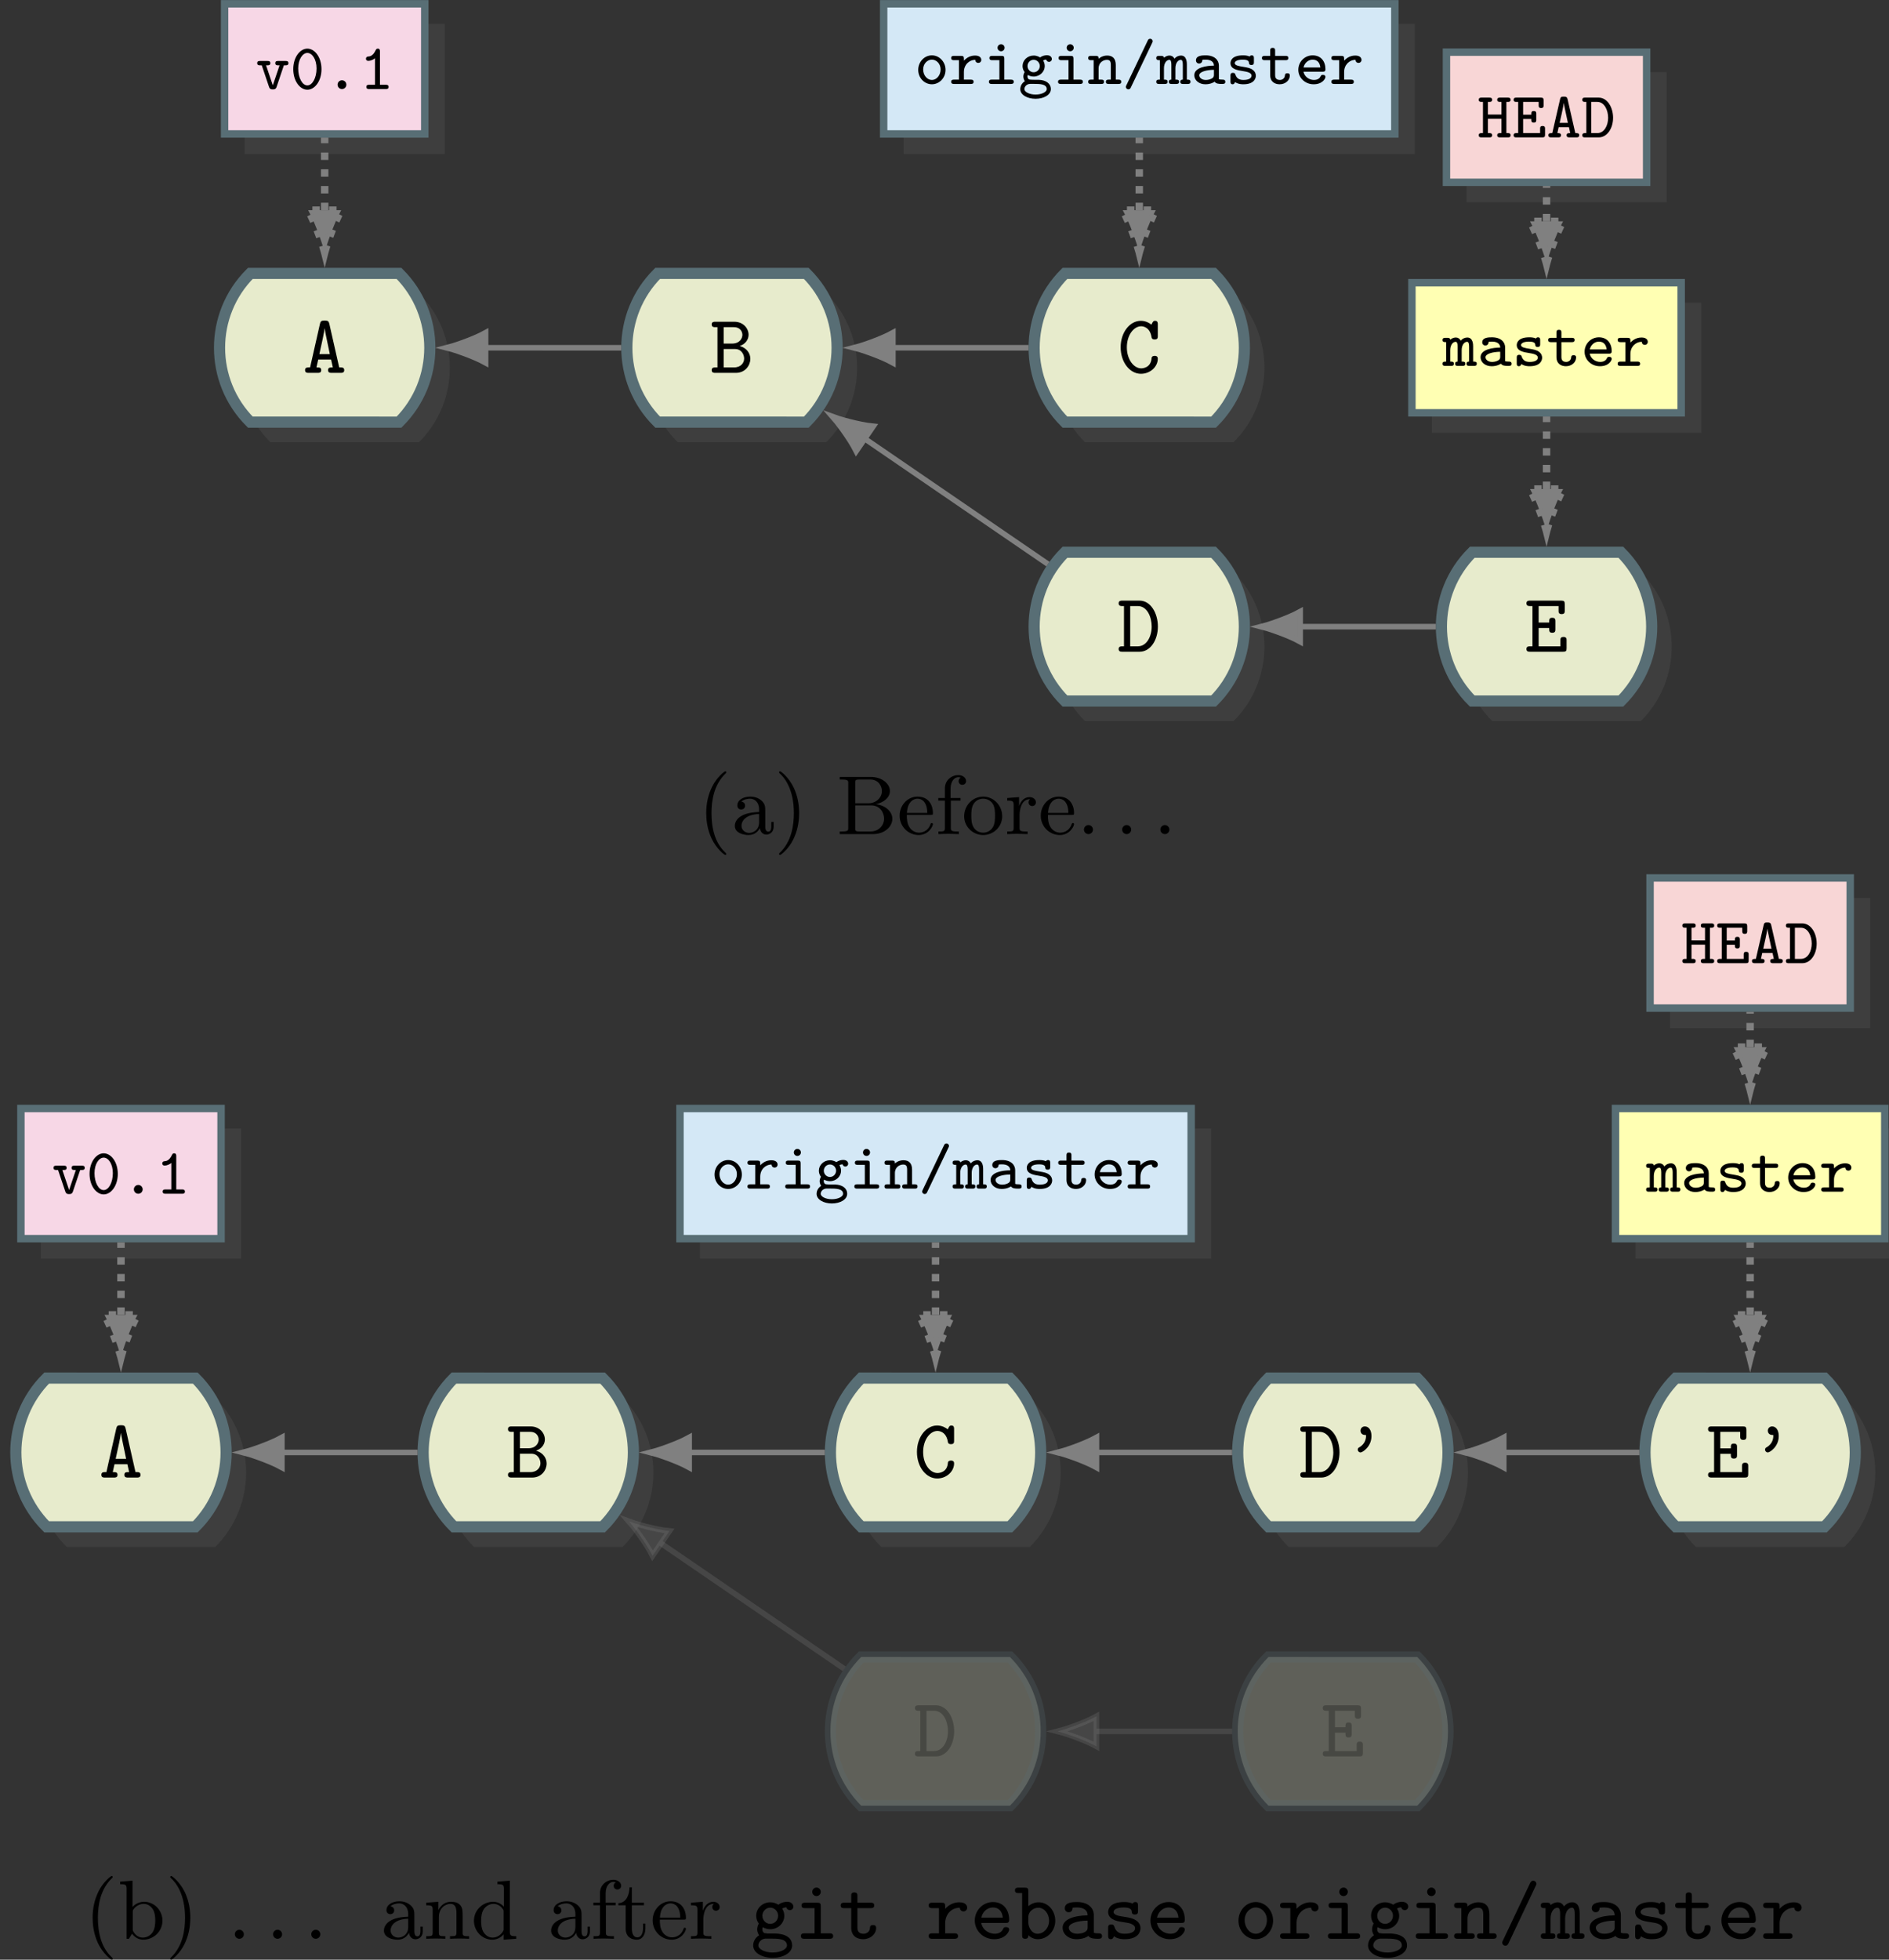 <?xml version='1.0' encoding='UTF-8'?>
<!-- This file was generated by dvisvgm 2.8.1 -->
<svg version='1.1' xmlns='http://www.w3.org/2000/svg' xmlns:xlink='http://www.w3.org/1999/xlink' width='303.696pt' height='314.946pt' viewBox='70.624 -211.01 202.464 209.964'>
<rect x="70.624" y="-211.01" width="202.464" height="209.964" fill="#333333" stroke="none"/>
<defs>
<path id='g0-47' d='M4.107-5.667C4.178-5.81 4.178-5.819 4.178-5.882C4.178-6.088 4.008-6.223 3.847-6.223C3.631-6.223 3.551-6.052 3.506-5.963L.592 .188C.52 .332 .52 .341 .52 .403C.52 .61 .69 .744 .852 .744C1.067 .744 1.148 .583 1.193 .484L4.107-5.667Z'/>
<path id='g0-97' d='M3.82-2.537C3.82-3.237 3.282-3.936 2.026-3.936C1.614-3.936 .708-3.936 .708-3.264C.708-3.004 .906-2.842 1.121-2.842C1.264-2.842 1.542-2.896 1.542-3.327C1.793-3.353 1.955-3.353 2.035-3.353C2.744-3.353 3.156-3.058 3.156-2.511C1.659-2.493 .475-2.071 .475-1.193C.475-.511 1.094 .045 1.964 .045C2.071 .045 2.753 .045 3.237-.305C3.452 0 3.936 0 4.232 0C4.483 0 4.698 0 4.698-.296C4.698-.583 4.456-.583 4.313-.583C4.178-.583 3.99-.583 3.82-.646V-2.537ZM3.156-1.264C3.156-1.058 3.156-.87 2.798-.69C2.475-.538 2.071-.538 2.035-.538C1.506-.538 1.139-.834 1.139-1.193C1.139-1.632 2.044-1.937 3.156-1.946V-1.264Z'/>
<path id='g0-98' d='M1.506-5.102C1.506-5.398 1.435-5.478 1.13-5.478H.448C.323-5.478 .072-5.478 .072-5.192C.072-4.896 .314-4.896 .448-4.896H.843V-.386C.843-.206 .843 0 1.175 0S1.506-.206 1.506-.386C1.784-.117 2.134 .045 2.529 .045C3.524 .045 4.394-.807 4.394-1.937C4.394-3.004 3.622-3.909 2.618-3.909C2.197-3.909 1.82-3.757 1.506-3.497V-5.102ZM1.506-2.358C1.506-2.887 2.035-3.327 2.582-3.327C3.201-3.327 3.73-2.717 3.73-1.937C3.73-1.139 3.147-.538 2.493-.538C1.856-.538 1.506-1.264 1.506-1.731V-2.358Z'/>
<path id='g0-101' d='M3.784-1.695C3.963-1.695 4.16-1.695 4.16-2.035C4.16-3.075 3.578-3.936 2.421-3.936C1.327-3.936 .475-3.022 .475-1.955C.475-.843 1.408 .045 2.555 .045C3.757 .045 4.16-.762 4.16-.977C4.16-1.166 4.026-1.246 3.829-1.246C3.703-1.246 3.587-1.246 3.506-1.049C3.291-.538 2.717-.538 2.618-.538C2.098-.538 1.345-.843 1.166-1.695H3.784ZM1.175-2.268C1.345-3.004 1.91-3.353 2.421-3.353C3.049-3.353 3.416-2.941 3.479-2.268H1.175Z'/>
<path id='g0-103' d='M1.892-.565C1.82-.565 1.704-.565 1.632-.592C1.488-.592 1.453-.592 1.354-.699C1.273-.78 1.246-.897 1.246-1.013C1.246-1.049 1.246-1.157 1.291-1.237C1.533-1.103 1.811-1.022 2.089-1.022C2.932-1.022 3.596-1.677 3.596-2.466C3.596-2.753 3.515-3.004 3.362-3.237C3.56-3.344 3.694-3.362 3.82-3.371C3.873-3.138 4.062-3.067 4.187-3.067C4.394-3.067 4.564-3.228 4.564-3.443C4.564-3.685 4.367-3.963 3.891-3.963C3.685-3.963 3.291-3.909 2.959-3.649C2.708-3.811 2.403-3.909 2.089-3.909C1.246-3.909 .583-3.255 .583-2.466C.583-2.134 .699-1.847 .861-1.632C.78-1.488 .69-1.255 .69-1.022C.69-.646 .879-.395 .897-.377C.287 0 .26 .583 .26 .717C.26 1.506 1.21 2.044 2.349 2.044C3.479 2.044 4.438 1.506 4.438 .717C4.438-.565 2.789-.565 2.529-.565H1.892ZM2.089-1.596C1.632-1.596 1.246-1.982 1.246-2.466S1.632-3.335 2.089-3.335S2.932-2.95 2.932-2.466S2.546-1.596 2.089-1.596ZM2.098-.018C2.905-.018 3.882-.018 3.882 .726C3.882 1.085 3.255 1.47 2.349 1.47C1.47 1.47 .816 1.103 .816 .717C.816 .386 1.103 .018 1.56-.018H2.098Z'/>
<path id='g0-105' d='M2.798-5.03C2.798-5.281 2.591-5.487 2.34-5.487S1.883-5.281 1.883-5.03S2.089-4.573 2.34-4.573S2.798-4.779 2.798-5.03ZM1.121-3.865C.986-3.865 .735-3.865 .735-3.578C.735-3.282 .977-3.282 1.121-3.282H2.134V-.583H1.04C.915-.583 .664-.583 .664-.296C.664 0 .906 0 1.04 0H3.739C3.865 0 4.125 0 4.125-.287C4.125-.583 3.873-.583 3.739-.583H2.798V-3.488C2.798-3.784 2.726-3.865 2.421-3.865H1.121Z'/>
<path id='g0-109' d='M4.116-2.708C4.116-2.905 4.116-3.909 3.318-3.909C3.228-3.909 2.798-3.909 2.43-3.461C2.412-3.497 2.242-3.909 1.757-3.909C1.551-3.909 1.255-3.838 .995-3.604C.959-3.865 .78-3.865 .619-3.865H.323C.188-3.865-.054-3.865-.054-3.578C-.054-3.282 .143-3.282 .457-3.282V-.583C.143-.583-.054-.583-.054-.287C-.054 0 .188 0 .323 0H1.13C1.264 0 1.506 0 1.506-.287C1.506-.583 1.309-.583 .995-.583V-2.161C.995-2.914 1.363-3.327 1.722-3.327C1.901-3.327 2.017-3.201 2.017-2.645V-.583C1.937-.583 1.677-.583 1.677-.296C1.677 0 1.919 0 2.053 0H2.69C2.824 0 3.067 0 3.067-.287C3.067-.583 2.869-.583 2.555-.583V-2.161C2.555-2.914 2.923-3.327 3.282-3.327C3.461-3.327 3.578-3.201 3.578-2.645V-.583C3.497-.583 3.237-.583 3.237-.296C3.237 0 3.479 0 3.613 0H4.25C4.385 0 4.627 0 4.627-.287C4.627-.583 4.429-.583 4.116-.583V-2.708Z'/>
<path id='g0-110' d='M3.856-2.618C3.856-3.506 3.416-3.909 2.681-3.909C2.26-3.909 1.847-3.757 1.506-3.461C1.506-3.712 1.497-3.865 1.13-3.865H.448C.323-3.865 .072-3.865 .072-3.578C.072-3.282 .314-3.282 .448-3.282H.843V-.583H.448C.323-.583 .072-.583 .072-.296C.072 0 .314 0 .448 0H1.901C2.026 0 2.277 0 2.277-.287C2.277-.583 2.035-.583 1.901-.583H1.506V-2.134C1.506-3.013 2.188-3.327 2.627-3.327S3.192-3.111 3.192-2.582V-.583H2.905C2.78-.583 2.52-.583 2.52-.296C2.52 0 2.771 0 2.905 0H4.25C4.376 0 4.627 0 4.627-.287C4.627-.583 4.385-.583 4.25-.583H3.856V-2.618Z'/>
<path id='g0-111' d='M4.205-1.937C4.205-3.049 3.362-3.936 2.349-3.936S.493-3.049 .493-1.937S1.345 .045 2.349 .045S4.205-.825 4.205-1.937ZM2.349-.538C1.695-.538 1.157-1.193 1.157-2C1.157-2.798 1.731-3.353 2.349-3.353C2.977-3.353 3.542-2.798 3.542-2C3.542-1.193 3.004-.538 2.349-.538Z'/>
<path id='g0-114' d='M2.008-1.65C2.008-2.555 2.609-3.327 3.578-3.327C3.604-2.995 3.856-2.932 3.972-2.932C4.178-2.932 4.367-3.084 4.367-3.335C4.367-3.506 4.259-3.909 3.515-3.909C3.004-3.909 2.439-3.694 2.008-3.21V-3.488C2.008-3.784 1.937-3.865 1.632-3.865H.628C.493-3.865 .242-3.865 .242-3.578C.242-3.282 .484-3.282 .628-3.282H1.345V-.583H.628C.493-.583 .242-.583 .242-.296C.242 0 .484 0 .628 0H3.004C3.129 0 3.389 0 3.389-.287C3.389-.583 3.138-.583 3.004-.583H2.008V-1.65Z'/>
<path id='g0-115' d='M3.847-3.56C3.847-3.694 3.847-3.936 3.56-3.936C3.353-3.936 3.309-3.829 3.282-3.766C2.941-3.936 2.502-3.936 2.349-3.936C.78-3.936 .646-3.12 .646-2.869C.646-2.394 1.004-2.179 1.112-2.107C1.417-1.919 1.668-1.874 2.591-1.731C2.824-1.695 3.533-1.578 3.533-1.13C3.533-.852 3.273-.538 2.412-.538C1.865-.538 1.506-.726 1.327-1.255C1.264-1.435 1.228-1.533 .977-1.533C.646-1.533 .646-1.327 .646-1.148V-.332C.646-.197 .646 .045 .933 .045C1.067 .045 1.193-.018 1.264-.269C1.713 .045 2.233 .045 2.412 .045C3.9 .045 4.116-.78 4.116-1.13C4.116-1.569 3.838-1.847 3.622-1.982C3.264-2.206 3.04-2.251 2.197-2.385C1.82-2.439 1.228-2.537 1.228-2.869C1.228-3.102 1.515-3.353 2.331-3.353S3.174-3.049 3.183-2.851C3.201-2.6 3.443-2.6 3.515-2.6C3.847-2.6 3.847-2.806 3.847-2.977V-3.56Z'/>
<path id='g0-116' d='M2.017-3.282H3.443C3.569-3.282 3.82-3.282 3.82-3.569C3.82-3.865 3.578-3.865 3.443-3.865H2.017V-4.591C2.017-4.761 2.017-4.967 1.686-4.967S1.354-4.761 1.354-4.582V-3.865H.61C.466-3.865 .224-3.865 .224-3.569C.224-3.282 .466-3.282 .601-3.282H1.354V-1.201C1.354-.269 2 .045 2.636 .045C3.407 .045 4.026-.493 4.026-1.157C4.026-1.47 3.793-1.47 3.694-1.47C3.551-1.47 3.371-1.453 3.362-1.166C3.344-.735 2.986-.538 2.681-.538C2.017-.538 2.017-1.022 2.017-1.237V-3.282Z'/>
<path id='g1-40' d='M3.058 2.134C3.058 2.089 3.031 2.062 2.977 2C1.82 .941 1.47-.672 1.47-2.242C1.47-3.631 1.739-5.317 3.004-6.519C3.04-6.554 3.058-6.581 3.058-6.626C3.058-6.689 3.013-6.725 2.95-6.725C2.842-6.725 2.035-6.079 1.551-5.102C1.121-4.241 .906-3.318 .906-2.251C.906-1.605 .986-.583 1.479 .475C2.008 1.578 2.842 2.233 2.95 2.233C3.013 2.233 3.058 2.197 3.058 2.134Z'/>
<path id='g1-41' d='M2.672-2.251C2.672-2.986 2.564-3.972 2.098-4.967C1.569-6.07 .735-6.725 .628-6.725C.538-6.725 .52-6.653 .52-6.626C.52-6.581 .538-6.554 .601-6.492C1.121-6.025 2.107-4.806 2.107-2.251C2.107-.968 1.874 .816 .574 2.026C.556 2.053 .52 2.089 .52 2.134C.52 2.161 .538 2.233 .628 2.233C.735 2.233 1.542 1.587 2.026 .61C2.457-.251 2.672-1.175 2.672-2.251Z'/>
<path id='g1-46' d='M1.757-.484C1.757-.744 1.542-.968 1.273-.968S.789-.744 .789-.484C.789-.215 1.004 0 1.273 0S1.757-.215 1.757-.484Z'/>
<path id='g1-66' d='M2.035-5.478C2.035-5.783 2.053-5.846 2.475-5.846H3.64C4.519-5.846 4.887-5.147 4.887-4.609C4.887-3.918 4.286-3.3 3.443-3.3H2.035V-5.478ZM4.232-3.201C5.12-3.38 5.747-3.945 5.747-4.609C5.747-5.398 4.887-6.124 3.703-6.124H.368V-5.846H.574C1.264-5.846 1.282-5.747 1.282-5.416V-.708C1.282-.377 1.264-.278 .574-.278H.368V0H3.954C5.165 0 6.007-.798 6.007-1.632C6.007-2.439 5.227-3.093 4.232-3.201ZM2.475-.278C2.053-.278 2.035-.341 2.035-.646V-3.075H3.73C4.77-3.075 5.12-2.197 5.12-1.65C5.12-.959 4.582-.278 3.658-.278H2.475Z'/>
<path id='g1-97' d='M3.067-.646C3.111-.269 3.371 .054 3.757 .054C3.981 .054 4.546-.081 4.546-.798V-1.3H4.295V-.807C4.295-.708 4.295-.26 3.972-.26S3.649-.69 3.649-.834V-2.403C3.649-2.914 3.649-3.219 3.246-3.587C2.914-3.882 2.484-4.017 2.035-4.017C1.282-4.017 .655-3.64 .655-3.067C.655-2.789 .843-2.636 1.076-2.636C1.318-2.636 1.488-2.815 1.488-3.049C1.488-3.434 1.094-3.479 1.085-3.479C1.327-3.712 1.757-3.793 2.017-3.793C2.475-3.793 2.986-3.452 2.986-2.663V-2.367C2.502-2.349 1.829-2.304 1.228-2.017C.583-1.704 .386-1.237 .386-.879C.386-.143 1.255 .099 1.856 .099C2.6 .099 2.941-.395 3.067-.646ZM2.986-1.264C2.986-.395 2.313-.126 1.919-.126C1.497-.126 1.103-.43 1.103-.879C1.103-1.47 1.614-2.098 2.986-2.152V-1.264Z'/>
<path id='g1-98' d='M1.623-2.86C1.623-3.031 1.623-3.04 1.722-3.183C2.026-3.596 2.466-3.739 2.806-3.739C3.192-3.739 3.551-3.524 3.784-3.147C4.017-2.762 4.035-2.233 4.035-1.946C4.035-1.524 3.981-1.049 3.748-.69C3.551-.403 3.183-.126 2.708-.126C2.304-.126 1.964-.341 1.748-.672C1.623-.861 1.623-.87 1.623-1.04V-2.86ZM1.542-.547C1.82-.152 2.268 .099 2.753 .099C3.82 .099 4.806-.762 4.806-1.937C4.806-3.058 3.918-3.963 2.842-3.963C2.233-3.963 1.811-3.649 1.596-3.407V-6.223L.269-6.124V-5.846C.879-5.846 .959-5.783 .959-5.344V0H1.21L1.542-.547Z'/>
<path id='g1-100' d='M3.488-1.076C3.488-.915 3.488-.888 3.353-.699C3.075-.296 2.663-.126 2.304-.126C1.919-.126 1.56-.341 1.327-.717C1.094-1.103 1.076-1.632 1.076-1.919C1.076-2.34 1.13-2.815 1.363-3.174C1.56-3.461 1.928-3.739 2.403-3.739C2.78-3.739 3.138-3.551 3.38-3.21C3.488-3.067 3.488-3.058 3.488-2.887V-1.076ZM3.515-3.434C3.47-3.488 3.067-3.963 2.367-3.963C1.264-3.963 .305-3.084 .305-1.928C.305-.807 1.201 .099 2.268 .099C2.923 .099 3.327-.287 3.488-.475V.099L4.842 0V-.278C4.232-.278 4.151-.341 4.151-.78V-6.223L2.824-6.124V-5.846C3.434-5.846 3.515-5.783 3.515-5.344V-3.434Z'/>
<path id='g1-101' d='M3.587-2.053C3.784-2.053 3.829-2.053 3.829-2.242C3.829-3.165 3.327-4.017 2.179-4.017C1.103-4.017 .26-3.084 .26-1.973C.26-.798 1.201 .099 2.295 .099S3.829-.861 3.829-1.067C3.829-1.13 3.784-1.184 3.703-1.184C3.613-1.184 3.587-1.121 3.578-1.085C3.273-.17 2.475-.152 2.34-.152C1.91-.152 1.542-.395 1.336-.699C1.04-1.139 1.031-1.677 1.031-2.053H3.587ZM1.04-2.268C1.121-3.649 1.928-3.793 2.179-3.793C2.672-3.793 3.21-3.416 3.219-2.268H1.04Z'/>
<path id='g1-102' d='M2.69-3.587V-3.865H1.623V-4.878C1.623-5.694 2.062-6.097 2.448-6.097C2.537-6.097 2.627-6.079 2.717-6.043C2.627-6.007 2.484-5.9 2.484-5.676C2.484-5.443 2.654-5.281 2.878-5.281C3.12-5.281 3.282-5.452 3.282-5.685C3.282-6.025 2.941-6.321 2.448-6.321C1.748-6.321 1.013-5.792 1.013-4.896V-3.865H.305V-3.587H1.013V-.69C1.013-.278 .915-.278 .323-.278V0C.798-.018 .915-.027 1.372-.027C1.731-.027 1.946-.018 2.511 0V-.278H2.331C1.677-.278 1.65-.377 1.65-.708V-3.587H2.69Z'/>
<path id='g1-110' d='M1.668-2.322C1.668-3.273 2.34-3.739 2.905-3.739C3.434-3.739 3.551-3.3 3.551-2.762V-.69C3.551-.278 3.452-.278 2.86-.278V0C3.282-.018 3.452-.027 3.882-.027S4.429-.018 4.905 0V-.278C4.447-.278 4.223-.278 4.214-.556V-2.277C4.214-3.022 4.214-3.282 3.963-3.596C3.757-3.847 3.416-3.963 2.968-3.963C2.134-3.963 1.748-3.344 1.623-3.093H1.614V-3.963L.314-3.865V-3.587C.924-3.587 1.004-3.524 1.004-3.084V-.69C1.004-.278 .906-.278 .314-.278V0C.735-.018 .906-.027 1.336-.027S1.883-.018 2.358 0V-.278C1.766-.278 1.668-.278 1.668-.69V-2.322Z'/>
<path id='g1-111' d='M4.34-1.91C4.34-3.084 3.407-4.017 2.304-4.017C1.166-4.017 .26-3.058 .26-1.91C.26-.789 1.193 .099 2.295 .099C3.434 .099 4.34-.807 4.34-1.91ZM2.304-.152C1.856-.152 1.479-.377 1.273-.726C1.04-1.103 1.031-1.578 1.031-1.991C1.031-2.322 1.031-2.833 1.255-3.201C1.524-3.658 1.973-3.793 2.295-3.793C2.806-3.793 3.174-3.506 3.353-3.201C3.56-2.824 3.569-2.367 3.569-1.991C3.569-1.659 3.569-1.139 3.344-.744C3.093-.332 2.681-.152 2.304-.152Z'/>
<path id='g1-114' d='M1.596-2.053C1.596-2.421 1.695-3.739 2.717-3.739V-3.73C2.699-3.721 2.555-3.613 2.555-3.398C2.555-3.156 2.744-3.004 2.95-3.004C3.138-3.004 3.344-3.138 3.344-3.407C3.344-3.694 3.075-3.963 2.672-3.963C2.134-3.963 1.757-3.587 1.551-3.031H1.542V-3.963L.269-3.865V-3.587C.879-3.587 .959-3.524 .959-3.084V-.69C.959-.278 .861-.278 .269-.278V0C.744-.018 .861-.027 1.318-.027C1.677-.027 1.892-.018 2.457 0V-.278H2.277C1.623-.278 1.596-.377 1.596-.708V-2.053Z'/>
<path id='g1-116' d='M2.914-3.587V-3.865H1.614V-5.514H1.363C1.354-4.761 1.04-3.838 .17-3.811V-3.587H.95V-1.112C.95-.108 1.677 .099 2.152 .099C2.753 .099 3.067-.475 3.067-1.112V-1.623H2.815V-1.139C2.815-.475 2.537-.152 2.215-.152C1.614-.152 1.614-.941 1.614-1.103V-3.587H2.914Z'/>
<path id='g2-46' d='M2.322-.467C2.322-.746 2.099-.941 1.855-.941C1.576-.941 1.381-.718 1.381-.474C1.381-.195 1.604 0 1.848 0C2.127 0 2.322-.223 2.322-.467Z'/>
<path id='g2-47' d='M3.285-4.568C3.285-4.735 3.145-4.84 3.02-4.84C2.845-4.84 2.79-4.721 2.755-4.645L.467 .139C.418 .251 .411 .251 .411 .307C.411 .474 .551 .579 .676 .579C.851 .579 .907 .46 .941 .384L3.229-4.4C3.278-4.512 3.285-4.512 3.285-4.568Z'/>
<path id='g2-48' d='M3.361-2.127C3.361-3.417 2.636-4.331 1.848-4.331C1.053-4.331 .335-3.403 .335-2.134C.335-.844 1.06 .07 1.848 .07C2.643 .07 3.361-.858 3.361-2.127ZM2.831-2.204C2.831-1.2 2.385-.391 1.848-.391C1.304-.391 .865-1.2 .865-2.204C.865-3.194 1.339-3.87 1.848-3.87S2.831-3.201 2.831-2.204Z'/>
<path id='g2-49' d='M3.145-.23C3.145-.46 2.936-.46 2.838-.46H2.218V-4.031C2.218-4.135 2.218-4.331 1.988-4.331C1.841-4.331 1.799-4.24 1.764-4.17C1.458-3.522 1.137-3.494 .921-3.48C.823-3.473 .718-3.389 .718-3.25C.718-3.166 .76-3.02 .969-3.02C1.304-3.02 1.597-3.222 1.688-3.299V-.46H1.067C.962-.46 .76-.46 .76-.23S.969 0 1.067 0H2.838C2.943 0 3.145 0 3.145-.23Z'/>
<path id='g2-65' d='M3.501-.23C3.501-.46 3.32-.46 3.082-.46L2.253-4.094C2.19-4.366 2.036-4.366 1.848-4.366C1.632-4.366 1.513-4.366 1.451-4.094L.614-.46C.377-.46 .195-.46 .195-.23S.404 0 .502 0H1.241C1.339 0 1.548 0 1.548-.23S1.36-.46 1.158-.46L1.297-1.095H2.399L2.538-.46C2.336-.46 2.148-.46 2.148-.23S2.357 0 2.455 0H3.194C3.292 0 3.501 0 3.501-.23ZM2.287-1.555H1.402C1.465-1.82 1.82-3.375 1.841-3.682H1.848C1.862-3.536 1.904-3.354 1.946-3.159L2.287-1.555Z'/>
<path id='g2-68' d='M3.424-2.099C3.424-3.208 2.824-4.261 1.876-4.261H.425C.307-4.261 .126-4.261 .126-4.031S.314-3.801 .425-3.801H.558V-.46H.425C.314-.46 .126-.46 .126-.23S.307 0 .425 0H1.876C2.803 0 3.424-.983 3.424-2.099ZM2.894-2.099C2.894-1.297 2.497-.46 1.73-.46H1.088V-3.801H1.73C2.511-3.801 2.894-2.894 2.894-2.099Z'/>
<path id='g2-69' d='M3.543-.3V-.921C3.543-1.053 3.543-1.22 3.278-1.22S3.013-1.053 3.013-.921V-.46H1.193V-1.974H2.071C2.071-1.723 2.071-1.583 2.336-1.583S2.601-1.75 2.601-1.883V-2.525C2.601-2.657 2.601-2.824 2.336-2.824S2.071-2.685 2.071-2.434H1.193V-3.801H2.859V-3.445C2.859-3.313 2.859-3.145 3.124-3.145S3.389-3.313 3.389-3.445V-3.961C3.389-4.198 3.32-4.261 3.089-4.261H.474C.363-4.261 .174-4.261 .174-4.031S.363-3.801 .474-3.801H.663V-.46H.474C.363-.46 .174-.46 .174-.23S.363 0 .474 0H3.243C3.473 0 3.543-.056 3.543-.3Z'/>
<path id='g2-72' d='M3.557-.23C3.557-.46 3.354-.46 3.25-.46H3.103V-3.801H3.25C3.354-3.801 3.557-3.801 3.557-4.031S3.354-4.261 3.25-4.261H2.427C2.322-4.261 2.12-4.261 2.12-4.031S2.322-3.801 2.427-3.801H2.573V-2.448H1.123V-3.801H1.269C1.374-3.801 1.576-3.801 1.576-4.031S1.374-4.261 1.269-4.261H.446C.342-4.261 .139-4.261 .139-4.031S.342-3.801 .446-3.801H.593V-.46H.446C.342-.46 .139-.46 .139-.23S.342 0 .446 0H1.269C1.374 0 1.576 0 1.576-.23S1.374-.46 1.269-.46H1.123V-1.988H2.573V-.46H2.427C2.322-.46 2.12-.46 2.12-.23S2.322 0 2.427 0H3.25C3.354 0 3.557 0 3.557-.23Z'/>
<path id='g2-97' d='M3.661-.23C3.661-.46 3.466-.46 3.368-.46C3.103-.46 3.041-.481 2.971-.509V-1.967C2.971-2.545 2.518-3.062 1.562-3.062C1.234-3.062 .516-3.062 .516-2.525C.516-2.336 .649-2.183 .858-2.183C.99-2.183 1.179-2.267 1.193-2.518C1.193-2.573 1.2-2.58 1.29-2.594C1.367-2.601 1.485-2.601 1.569-2.601C2.141-2.601 2.441-2.343 2.441-1.96C1.695-1.96 .335-1.785 .335-.928C.335-.411 .816 .035 1.52 .035C2.078 .035 2.427-.174 2.518-.237C2.664-.021 2.957 0 3.292 0C3.48 0 3.661 0 3.661-.23ZM2.441-.997C2.441-.851 2.441-.69 2.169-.558C1.925-.432 1.653-.425 1.562-.425C1.151-.425 .865-.669 .865-.928C.865-1.297 1.632-1.506 2.441-1.513V-.997Z'/>
<path id='g2-101' d='M3.278-.753C3.278-.907 3.159-.969 3.013-.969C2.894-.969 2.824-.962 2.755-.809C2.615-.495 2.273-.425 2.05-.425C1.541-.425 1.032-.76 .921-1.311H2.978C3.11-1.311 3.278-1.311 3.278-1.576C3.278-2.413 2.803-3.062 1.904-3.062C1.046-3.062 .37-2.364 .37-1.513C.37-.683 1.067 .035 2.015 .035C2.971 .035 3.278-.579 3.278-.753ZM2.734-1.764H.928C1.032-2.253 1.444-2.601 1.904-2.601C2.532-2.601 2.692-2.113 2.734-1.764Z'/>
<path id='g2-103' d='M3.592-2.664C3.592-2.88 3.417-3.075 3.062-3.075C2.873-3.075 2.573-3.02 2.329-2.838C2.267-2.88 2.001-3.041 1.646-3.041C.969-3.041 .453-2.525 .453-1.918C.453-1.695 .53-1.451 .676-1.269C.621-1.179 .537-.99 .537-.795C.537-.593 .621-.398 .704-.293C.411-.126 .209 .216 .209 .558C.209 1.172 .962 1.59 1.848 1.59S3.487 1.172 3.487 .558C3.487-.049 2.957-.411 2.211-.439C2.001-.446 1.485-.432 1.283-.46C.976-.46 .976-.795 .976-.795C.976-.879 .997-.928 1.011-.962C1.13-.893 1.36-.795 1.639-.795C2.315-.795 2.831-1.311 2.831-1.918C2.831-2.162 2.741-2.378 2.657-2.511C2.797-2.587 2.873-2.594 2.992-2.608C3.034-2.441 3.159-2.364 3.292-2.364C3.459-2.364 3.592-2.497 3.592-2.664ZM2.301-1.918C2.301-1.555 2.008-1.248 1.639-1.248C1.29-1.248 .983-1.541 .983-1.918S1.29-2.587 1.639-2.587C2.001-2.587 2.301-2.287 2.301-1.918ZM3.048 .558C3.048 .844 2.545 1.137 1.848 1.137C1.144 1.137 .649 .837 .649 .558C.649 .286 .9 0 1.269-.007H1.653C2.267-.007 3.048-.007 3.048 .558Z'/>
<path id='g2-105' d='M3.215-.23C3.215-.46 3.006-.46 2.908-.46H2.204V-2.706C2.204-2.943 2.134-3.006 1.904-3.006H.914C.809-3.006 .607-3.006 .607-2.776S.816-2.545 .914-2.545H1.674V-.46H.858C.753-.46 .551-.46 .551-.23S.76 0 .858 0H2.908C3.006 0 3.215 0 3.215-.23ZM2.232-3.877C2.232-4.087 2.064-4.254 1.855-4.254S1.478-4.087 1.478-3.877S1.646-3.501 1.855-3.501S2.232-3.668 2.232-3.877Z'/>
<path id='g2-109' d='M3.633-.23C3.633-.46 3.466-.46 3.243-.46V-2.099C3.243-2.26 3.243-3.041 2.615-3.041C2.385-3.041 2.099-2.936 1.918-2.699C1.785-2.95 1.59-3.041 1.388-3.041C1.241-3.041 1.011-2.999 .795-2.81C.753-3.006 .593-3.006 .488-3.006H.265C.16-3.006-.035-3.006-.035-2.776S.133-2.545 .356-2.545V-.46C.133-.46-.035-.46-.035-.23S.16 0 .265 0H.879C.983 0 1.179 0 1.179-.23S1.011-.46 .788-.46V-1.681C.788-2.26 1.088-2.58 1.367-2.58C1.513-2.58 1.583-2.42 1.583-2.064V-.46C1.513-.46 1.311-.46 1.311-.23S1.506 0 1.611 0H2.106C2.211 0 2.406 0 2.406-.23S2.239-.46 2.015-.46V-1.681C2.015-2.26 2.315-2.58 2.594-2.58C2.741-2.58 2.81-2.42 2.81-2.064V-.46C2.741-.46 2.538-.46 2.538-.23S2.734 0 2.838 0H3.333C3.438 0 3.633 0 3.633-.23Z'/>
<path id='g2-110' d='M3.619-.23C3.619-.46 3.431-.46 3.32-.46H3.034V-2.029C3.034-2.727 2.685-3.041 2.113-3.041C1.597-3.041 1.262-2.762 1.193-2.692C1.193-2.901 1.172-3.006 .893-3.006H.377C.265-3.006 .077-3.006 .077-2.776S.265-2.545 .377-2.545H.663V-.46H.377C.265-.46 .077-.46 .077-.23S.265 0 .377 0H1.478C1.59 0 1.778 0 1.778-.23S1.59-.46 1.478-.46H1.193V-1.66C1.193-2.329 1.73-2.58 2.078-2.58C2.399-2.58 2.504-2.427 2.504-2.015V-.46H2.273C2.169-.46 1.974-.46 1.974-.23S2.169 0 2.273 0H3.32C3.431 0 3.619 0 3.619-.23Z'/>
<path id='g2-111' d='M3.313-1.506C3.313-2.357 2.657-3.062 1.848-3.062S.384-2.357 .384-1.506C.384-.635 1.053 .035 1.848 .035S3.313-.635 3.313-1.506ZM2.783-1.555C2.783-.921 2.35-.425 1.848-.425S.914-.921 .914-1.555C.914-2.162 1.353-2.601 1.848-2.601S2.783-2.162 2.783-1.555Z'/>
<path id='g2-114' d='M3.438-2.58C3.438-2.755 3.313-3.041 2.769-3.041C2.127-3.041 1.75-2.671 1.576-2.497V-2.706C1.576-2.943 1.506-3.006 1.276-3.006H.516C.418-3.006 .209-3.006 .209-2.776S.418-2.545 .516-2.545H1.046V-.46H.516C.418-.46 .209-.46 .209-.23S.418 0 .516 0H2.315C2.427 0 2.615 0 2.615-.23S2.427-.46 2.315-.46H1.576V-1.276C1.576-2.036 2.12-2.58 2.797-2.58C2.81-2.308 3.006-2.253 3.117-2.253C3.292-2.253 3.438-2.378 3.438-2.58Z'/>
<path id='g2-115' d='M3.229-.879C3.229-1.046 3.173-1.297 2.908-1.499C2.629-1.709 2.357-1.75 1.869-1.834C1.395-1.911 .969-1.981 .969-2.232C.969-2.371 1.137-2.601 1.834-2.601C2.462-2.601 2.483-2.378 2.49-2.253C2.504-2.029 2.678-2.029 2.755-2.029C3.02-2.029 3.02-2.197 3.02-2.329V-2.762C3.02-2.866 3.02-3.062 2.79-3.062C2.629-3.062 2.594-2.978 2.573-2.936C2.287-3.062 2.008-3.062 1.848-3.062C.663-3.062 .509-2.476 .509-2.232C.509-1.583 1.241-1.471 1.855-1.374C2.232-1.311 2.769-1.227 2.769-.886C2.769-.635 2.504-.425 1.897-.425C1.465-.425 1.186-.572 1.039-.99C1.004-1.102 .976-1.186 .774-1.186C.509-1.186 .509-1.011 .509-.886V-.265C.509-.16 .509 .035 .739 .035C.809 .035 .934 .014 1.004-.195C1.36 .035 1.75 .035 1.89 .035C3.075 .035 3.229-.621 3.229-.879Z'/>
<path id='g2-116' d='M3.166-.907C3.166-1.144 2.964-1.144 2.901-1.144C2.72-1.144 2.643-1.074 2.636-.9C2.622-.614 2.371-.425 2.106-.425C1.59-.425 1.59-.809 1.59-.969V-2.545H2.706C2.81-2.545 3.006-2.545 3.006-2.776S2.81-3.006 2.706-3.006H1.59V-3.564C1.59-3.696 1.59-3.864 1.325-3.864S1.06-3.689 1.06-3.564V-3.006H.481C.377-3.006 .174-3.006 .174-2.776S.37-2.545 .474-2.545H1.06V-.955C1.06-.202 1.59 .035 2.078 .035C2.706 .035 3.166-.404 3.166-.907Z'/>
<path id='g2-118' d='M3.522-2.776C3.522-3.006 3.327-3.006 3.222-3.006H2.413C2.301-3.006 2.113-3.006 2.113-2.776S2.301-2.545 2.413-2.545H2.573L1.848-.398L1.123-2.545H1.283C1.395-2.545 1.583-2.545 1.583-2.776S1.395-3.006 1.283-3.006H.474C.37-3.006 .174-3.006 .174-2.776S.37-2.545 .474-2.545H.663L1.444-.23C1.534 .035 1.702 .035 1.848 .035S2.162 .035 2.253-.23L3.034-2.545H3.222C3.327-2.545 3.522-2.545 3.522-2.776Z'/>
<path id='g3-39' d='M3.067-4.447C3.067-5.111 2.753-5.478 2.358-5.478C2.035-5.478 1.892-5.218 1.892-5.021C1.892-4.967 1.91-4.591 2.349-4.564H2.466C2.484-4.555 2.484-4.501 2.484-4.447C2.484-4.205 2.412-3.622 1.775-3.246C1.686-3.201 1.596-3.147 1.596-2.986S1.748-2.69 1.892-2.69C2.107-2.69 3.067-3.3 3.067-4.447Z'/>
<path id='g3-65' d='M4.447-.287C4.447-.583 4.214-.583 4.071-.583H3.909L2.851-5.254C2.789-5.523 2.699-5.604 2.394-5.604H2.304C2-5.604 1.91-5.532 1.847-5.254L.789-.583H.628C.493-.583 .251-.583 .251-.296C.251 0 .484 0 .628 0H1.605C1.739 0 1.982 0 1.982-.287C1.982-.583 1.784-.583 1.47-.583L1.659-1.426H3.04L3.228-.583C2.914-.583 2.717-.583 2.717-.287C2.717 0 2.959 0 3.093 0H4.071C4.205 0 4.447 0 4.447-.287ZM2.905-2.008H1.784C2.017-3.04 2.313-4.42 2.349-4.77H2.358C2.376-4.564 2.466-4.133 2.475-4.071L2.905-2.008Z'/>
<path id='g3-66' d='M4.322-1.506C4.322-2.035 3.99-2.654 3.183-2.878C3.865-3.111 4.133-3.64 4.133-4.08C4.133-4.743 3.587-5.478 2.591-5.478H.565C.43-5.478 .179-5.478 .179-5.192C.179-4.896 .421-4.896 .565-4.896H.798V-.583H.565C.43-.583 .179-.583 .179-.296C.179 0 .421 0 .565 0H2.771C3.793 0 4.322-.816 4.322-1.506ZM3.47-4.071C3.47-3.748 3.228-3.138 2.358-3.138H1.462V-4.896H2.555C3.291-4.896 3.47-4.349 3.47-4.071ZM3.658-1.524C3.658-1.094 3.327-.583 2.573-.583H1.462V-2.555H2.672C3.407-2.555 3.658-1.919 3.658-1.524Z'/>
<path id='g3-67' d='M4.34-1.515C4.34-1.82 4.098-1.82 4.008-1.82C3.963-1.82 3.694-1.82 3.676-1.587C3.604-.502 2.663-.484 2.564-.484C1.757-.484 1.022-1.444 1.022-2.735C1.022-4.071 1.784-4.994 2.555-4.994C2.753-4.994 3.506-4.914 3.676-3.802C3.712-3.578 3.936-3.578 4.008-3.578C4.34-3.578 4.34-3.784 4.34-3.954V-5.2C4.34-5.335 4.34-5.577 4.053-5.577C3.856-5.577 3.802-5.469 3.658-5.165C3.452-5.335 3.049-5.577 2.52-5.577C1.354-5.577 .359-4.358 .359-2.744S1.345 .099 2.529 .099C3.542 .099 4.34-.664 4.34-1.515Z'/>
<path id='g3-68' d='M4.349-2.699C4.349-4.133 3.578-5.478 2.385-5.478H.529C.395-5.478 .143-5.478 .143-5.192C.143-4.896 .386-4.896 .529-4.896H.717V-.583H.529C.395-.583 .143-.583 .143-.296C.143 0 .386 0 .529 0H2.385C3.56 0 4.349-1.264 4.349-2.699ZM3.685-2.699C3.685-1.659 3.165-.583 2.206-.583H1.381V-4.896H2.197C3.219-4.896 3.685-3.694 3.685-2.699Z'/>
<path id='g3-69' d='M4.501-.377V-1.21C4.501-1.381 4.501-1.587 4.169-1.587S3.838-1.381 3.838-1.21V-.583H1.506V-2.546H2.636C2.636-2.206 2.636-2.035 2.968-2.035S3.3-2.242 3.3-2.412V-3.264C3.3-3.434 3.3-3.64 2.968-3.64S2.636-3.47 2.636-3.129H1.506V-4.896H3.64V-4.411C3.64-4.241 3.64-4.035 3.972-4.035S4.304-4.241 4.304-4.411V-5.102C4.304-5.398 4.232-5.478 3.927-5.478H.583C.448-5.478 .197-5.478 .197-5.192C.197-4.896 .439-4.896 .583-4.896H.843V-.583H.583C.448-.583 .197-.583 .197-.296C.197 0 .439 0 .583 0H4.125C4.42 0 4.501-.072 4.501-.377Z'/>
</defs>
<g id='page1'>
<g stroke-miterlimit='10' transform='translate(93.557,-173.75)scale(0.996,-0.996)'>
<g fill='#000' stroke='#000'>
<g stroke-width='0.4'>
<g stroke='#586e75'>
<g fill='#e7ebcc'>
<g stroke-width='1.2'>
<g stroke-opacity='.5'>
<g fill-opacity='.5'>
<g fill='#808080'>
<g stroke-opacity='0.15'>
<g fill-opacity='0.15'>
<g transform='translate(2.153,-2.153)'>
<path d='M 11.914 8 L 19.915 8 C 24.333 3.581 24.333 -3.582 19.915 -8.001 L 3.914 -8 C -0.505 -3.581 -0.505 3.582 3.914 8.001 Z' stroke='none'/>
</g>
</g>
</g>
</g>
</g>
</g>
<g stroke='#586e75'>
<g fill='#e7ebcc'>
<g stroke-width='1.2'>
<path d='M 11.914 8 L 19.915 8 C 24.333 3.581 24.333 -3.582 19.915 -8.001 L 3.914 -8 C -0.505 -3.581 -0.505 3.582 3.914 8.001 Z'/>
</g>
</g>
</g>
<g transform='translate(9.552,-2.7)'>
<g stroke='none' transform='scale(-1.004,1.004)translate(93.557,-173.75)scale(-1,-1)'>
<g fill='#000'>
<g stroke='none'>
<use x='93.557' y='-173.75' xlink:href='#g3-65'/>
</g>
</g>
</g>
</g>
</g>
</g>
</g>
<g stroke='#586e75'>
<g fill='#e7ebcc'>
<g stroke-width='1.2'>
<g stroke-opacity='.5'>
<g fill-opacity='.5'>
<g fill='#808080'>
<g stroke-opacity='0.15'>
<g fill-opacity='0.15'>
<g transform='translate(2.153,-2.153)'>
<path d='M 55.743 8 L 63.744 8 C 68.162 3.581 68.162 -3.582 63.744 -8.001 L 47.743 -8 C 43.324 -3.581 43.324 3.582 47.743 8.001 Z' stroke='none'/>
</g>
</g>
</g>
</g>
</g>
</g>
<g stroke='#586e75'>
<g fill='#e7ebcc'>
<g stroke-width='1.2'>
<path d='M 55.743 8 L 63.744 8 C 68.162 3.581 68.162 -3.582 63.744 -8.001 L 47.743 -8 C 43.324 -3.581 43.324 3.582 47.743 8.001 Z'/>
</g>
</g>
</g>
<g transform='translate(53.381,-2.7)'>
<g stroke='none' transform='scale(-1.004,1.004)translate(93.557,-173.75)scale(-1,-1)'>
<g fill='#000'>
<g stroke='none'>
<use x='93.557' y='-173.75' xlink:href='#g3-66'/>
</g>
</g>
</g>
</g>
</g>
</g>
</g>
<g stroke-width='0.6'>
<g stroke='#808080'>
<path d='M 29.229 0.001 L 43.829 0.0' fill='none'/>
<g fill='#808080'>
<g transform='matrix(-1.0,0.0,0.0,-1.0,29.229,0.001)'>
<g stroke-dasharray='none' stroke-dashoffset='0.0'>
 <g stroke-linejoin='miter'>
 <path d=' M 4.163 0.0 C 3.652 0.126 1.405 0.839 0.0 1.615 L 0.0 -1.615 C 1.405 -0.839 3.652 -0.126 4.163 0.0 Z  '/>
 </g>
 </g>
</g>
</g>
</g>
</g>
<g stroke='#586e75'>
<g fill='#e7ebcc'>
<g stroke-width='1.2'>
<g stroke-opacity='.5'>
<g fill-opacity='.5'>
<g fill='#808080'>
<g stroke-opacity='0.15'>
<g fill-opacity='0.15'>
<g transform='translate(2.153,-2.153)'>
<path d='M 99.572 8 L 107.572 8 C 111.991 3.581 111.991 -3.582 107.572 -8.001 L 91.571 -8 C 87.153 -3.581 87.153 3.582 91.571 8.001 Z' stroke='none'/>
</g>
</g>
</g>
</g>
</g>
</g>
<g stroke='#586e75'>
<g fill='#e7ebcc'>
<g stroke-width='1.2'>
<path d='M 99.572 8 L 107.572 8 C 111.991 3.581 111.991 -3.582 107.572 -8.001 L 91.571 -8 C 87.153 -3.581 87.153 3.582 91.571 8.001 Z'/>
</g>
</g>
</g>
<g transform='translate(97.209,-2.7)'>
<g stroke='none' transform='scale(-1.004,1.004)translate(93.557,-173.75)scale(-1,-1)'>
<g fill='#000'>
<g stroke='none'>
<use x='93.557' y='-173.75' xlink:href='#g3-67'/>
</g>
</g>
</g>
</g>
</g>
</g>
</g>
<g stroke='#586e75'>
<g fill='#e7ebcc'>
<g stroke-width='1.2'>
<g stroke-opacity='.5'>
<g fill-opacity='.5'>
<g fill='#808080'>
<g stroke-opacity='0.15'>
<g fill-opacity='0.15'>
<g transform='translate(2.153,-2.153)'>
<path d='M 99.572 -22 L 107.572 -22 C 111.991 -26.419 111.991 -33.582 107.572 -38.001 L 91.571 -38 C 87.153 -33.581 87.153 -26.418 91.571 -21.999 Z' stroke='none'/>
</g>
</g>
</g>
</g>
</g>
</g>
<g stroke='#586e75'>
<g fill='#e7ebcc'>
<g stroke-width='1.2'>
<path d='M 99.572 -22 L 107.572 -22 C 111.991 -26.419 111.991 -33.582 107.572 -38.001 L 91.571 -38 C 87.153 -33.581 87.153 -26.418 91.571 -21.999 Z'/>
</g>
</g>
</g>
<g transform='translate(97.209,-32.7)'>
<g stroke='none' transform='scale(-1.004,1.004)translate(93.557,-173.75)scale(-1,-1)'>
<g fill='#000'>
<g stroke='none'>
<use x='93.557' y='-173.75' xlink:href='#g3-68'/>
</g>
</g>
</g>
</g>
</g>
</g>
</g>
<g stroke='#586e75'>
<g fill='#e7ebcc'>
<g stroke-width='1.2'>
<g stroke-opacity='.5'>
<g fill-opacity='.5'>
<g fill='#808080'>
<g stroke-opacity='0.15'>
<g fill-opacity='0.15'>
<g transform='translate(2.153,-2.153)'>
<path d='M 143.401 -22 L 151.401 -22 C 155.82 -26.419 155.82 -33.582 151.401 -38.001 L 135.4 -38 C 130.982 -33.581 130.982 -26.418 135.4 -21.999 Z' stroke='none'/>
</g>
</g>
</g>
</g>
</g>
</g>
<g stroke='#586e75'>
<g fill='#e7ebcc'>
<g stroke-width='1.2'>
<path d='M 143.401 -22 L 151.401 -22 C 155.82 -26.419 155.82 -33.582 151.401 -38.001 L 135.4 -38 C 130.982 -33.581 130.982 -26.418 135.4 -21.999 Z'/>
</g>
</g>
</g>
<g transform='translate(141.038,-32.7)'>
<g stroke='none' transform='scale(-1.004,1.004)translate(93.557,-173.75)scale(-1,-1)'>
<g fill='#000'>
<g stroke='none'>
<use x='93.557' y='-173.75' xlink:href='#g3-69'/>
</g>
</g>
</g>
</g>
</g>
</g>
</g>
<g stroke-width='0.6'>
<g stroke='#808080'>
<path d='M 116.886 -30 L 131.486 -30' fill='none'/>
<g fill='#808080'>
<g transform='matrix(-1.0,0.0,0.0,-1.0,116.886,-30)'>
<g stroke-dasharray='none' stroke-dashoffset='0.0'>
 <g stroke-linejoin='miter'>
 <path d=' M 4.163 0.0 C 3.652 0.126 1.405 0.839 0.0 1.615 L 0.0 -1.615 C 1.405 -0.839 3.652 -0.126 4.163 0.0 Z  '/>
 </g>
 </g>
</g>
</g>
</g>
</g>
<g stroke-width='0.6'>
<g stroke='#808080'>
<path d='M 73.057 0.001 L 87.657 0.0' fill='none'/>
<g fill='#808080'>
<g transform='matrix(-1.0,0.0,0.0,-1.0,73.057,0.001)'>
<g stroke-dasharray='none' stroke-dashoffset='0.0'>
 <g stroke-linejoin='miter'>
 <path d=' M 4.163 0.0 C 3.652 0.126 1.405 0.839 0.0 1.615 L 0.0 -1.615 C 1.405 -0.839 3.652 -0.126 4.163 0.0 Z  '/>
 </g>
 </g>
</g>
</g>
</g>
</g>
<g stroke-width='0.6'>
<g stroke='#808080'>
<path d='M 70.03 -9.779 L 89.741 -23.271' fill='none'/>
<g fill='#808080'>
<g transform='matrix(-0.825,0.565,-0.565,-0.825,70.03,-9.779)'>
<g stroke-dasharray='none' stroke-dashoffset='0.0'>
 <g stroke-linejoin='miter'>
 <path d=' M 4.163 0.0 C 3.652 0.126 1.405 0.839 0.0 1.615 L 0.0 -1.615 C 1.405 -0.839 3.652 -0.126 4.163 0.0 Z  '/>
 </g>
 </g>
</g>
</g>
</g>
</g>
<g stroke='#586e75'>
<g stroke-width='0.8'>
<g fill='#f7d7e6'>
<g stroke-opacity='.5'>
<g fill-opacity='.5'>
<g fill='#808080'>
<g stroke-opacity='0.15'>
<g fill-opacity='0.15'>
<g transform='translate(2.153,-2.153)'>
<path d='M 1.144 23 h 21.541 v 14 h -21.541 Z' stroke='none'/>
</g>
</g>
</g>
</g>
</g>
</g>
<g stroke='#586e75'>
<g stroke-width='0.8'>
<g fill='#f7d7e6'>
<path d='M 1.144 23 h 21.541 v 14 h -21.541 Z'/>
</g>
</g>
</g>
<g transform='translate(4.477,27.83)'>
<g stroke='none' transform='scale(-1.004,1.004)translate(93.557,-173.75)scale(-1,-1)'>
<g fill='#000'>
<g stroke='none'>
<use x='93.557' y='-173.75' xlink:href='#g2-118'/>
<use x='97.261' y='-173.75' xlink:href='#g2-48'/>
<use x='100.966' y='-173.75' xlink:href='#g2-46'/>
<use x='104.671' y='-173.75' xlink:href='#g2-49'/>
</g>
</g>
</g>
</g>
</g>
</g>
</g>
<g stroke-width='0.6'>
<g stroke='#808080'>
<g stroke-width='0.8'>
<g stroke-dasharray='0.8,1.0' stroke-dashoffset='0.0'>
<path d='M 11.915 14.802 L 11.914 22.6' fill='none'/>
<g fill='#808080'>
<g transform='matrix(0,-1,1,0,11.915,14.802)'>
<g stroke-dasharray='none' stroke-dashoffset='0.0'>
 <g stroke-linejoin='miter'>
 <path d=' M 4.551 0.0 C 3.992 0.139 1.535 0.924 0.0 1.779 L 0.0 -1.779 C 1.535 -0.924 3.992 -0.139 4.551 0.0 Z  '/>
 </g>
 </g>
</g>
</g>
</g>
</g>
</g>
</g>
<g stroke='#586e75'>
<g stroke-width='0.8'>
<g fill='#d4e8f6'>
<g stroke-opacity='.5'>
<g fill-opacity='.5'>
<g fill='#808080'>
<g stroke-opacity='0.15'>
<g fill-opacity='0.15'>
<g transform='translate(2.153,-2.153)'>
<path d='M 72.067 23 h 55.01 v 14 h -55.01 Z' stroke='none'/>
</g>
</g>
</g>
</g>
</g>
</g>
<g stroke='#586e75'>
<g stroke-width='0.8'>
<g fill='#d4e8f6'>
<path d='M 72.067 23 h 55.01 v 14 h -55.01 Z'/>
</g>
</g>
</g>
<g transform='translate(75.4,28.381)'>
<g stroke='none' transform='scale(-1.004,1.004)translate(93.557,-173.75)scale(-1,-1)'>
<g fill='#000'>
<g stroke='none'>
<use x='93.557' y='-173.75' xlink:href='#g2-111'/>
<use x='97.261' y='-173.75' xlink:href='#g2-114'/>
<use x='100.966' y='-173.75' xlink:href='#g2-105'/>
<use x='104.671' y='-173.75' xlink:href='#g2-103'/>
<use x='108.376' y='-173.75' xlink:href='#g2-105'/>
<use x='112.081' y='-173.75' xlink:href='#g2-110'/>
<use x='115.786' y='-173.75' xlink:href='#g2-47'/>
<use x='119.491' y='-173.75' xlink:href='#g2-109'/>
<use x='123.195' y='-173.75' xlink:href='#g2-97'/>
<use x='126.9' y='-173.75' xlink:href='#g2-115'/>
<use x='130.605' y='-173.75' xlink:href='#g2-116'/>
<use x='134.31' y='-173.75' xlink:href='#g2-101'/>
<use x='138.015' y='-173.75' xlink:href='#g2-114'/>
</g>
</g>
</g>
</g>
</g>
</g>
</g>
<g stroke-width='0.6'>
<g stroke='#808080'>
<g stroke-width='0.8'>
<g stroke-dasharray='0.8,1.0' stroke-dashoffset='0.0'>
<path d='M 99.572 14.802 L 99.572 22.6' fill='none'/>
<g fill='#808080'>
<g transform='matrix(0,-1,1,0,99.572,14.802)'>
<g stroke-dasharray='none' stroke-dashoffset='0.0'>
 <g stroke-linejoin='miter'>
 <path d=' M 4.551 0.0 C 3.992 0.139 1.535 0.924 0.0 1.779 L 0.0 -1.779 C 1.535 -0.924 3.992 -0.139 4.551 0.0 Z  '/>
 </g>
 </g>
</g>
</g>
</g>
</g>
</g>
</g>
<g stroke='#586e75'>
<g stroke-width='0.8'>
<g fill='#ffffb3'>
<g stroke-opacity='.5'>
<g fill-opacity='.5'>
<g fill='#808080'>
<g stroke-opacity='0.15'>
<g fill-opacity='0.15'>
<g transform='translate(2.153,-2.153)'>
<path d='M 128.911 -7 h 28.978 v 14 h -28.978 Z' stroke='none'/>
</g>
</g>
</g>
</g>
</g>
</g>
<g stroke='#586e75'>
<g stroke-width='0.8'>
<g fill='#ffffb3'>
<path d='M 128.911 -7 h 28.978 v 14 h -28.978 Z'/>
</g>
</g>
</g>
<g transform='translate(132.244,-1.95)'>
<g stroke='none' transform='scale(-1.004,1.004)translate(93.557,-173.75)scale(-1,-1)'>
<g fill='#000'>
<g stroke='none'>
<use x='93.557' y='-173.75' xlink:href='#g2-109'/>
<use x='97.261' y='-173.75' xlink:href='#g2-97'/>
<use x='100.966' y='-173.75' xlink:href='#g2-115'/>
<use x='104.671' y='-173.75' xlink:href='#g2-116'/>
<use x='108.376' y='-173.75' xlink:href='#g2-101'/>
<use x='112.081' y='-173.75' xlink:href='#g2-114'/>
</g>
</g>
</g>
</g>
</g>
</g>
</g>
<g stroke-width='0.6'>
<g stroke='#808080'>
<g stroke-width='0.8'>
<g stroke-dasharray='0.8,1.0' stroke-dashoffset='0.0'>
<path d='M 143.401 -15.198 L 143.401 -7.4' fill='none'/>
<g fill='#808080'>
<g transform='matrix(0,-1,1,0,143.401,-15.198)'>
<g stroke-dasharray='none' stroke-dashoffset='0.0'>
 <g stroke-linejoin='miter'>
 <path d=' M 4.551 0.0 C 3.992 0.139 1.535 0.924 0.0 1.779 L 0.0 -1.779 C 1.535 -0.924 3.992 -0.139 4.551 0.0 Z  '/>
 </g>
 </g>
</g>
</g>
</g>
</g>
</g>
</g>
<g stroke='#586e75'>
<g stroke-width='0.8'>
<g fill='#f8d6d6'>
<g stroke-opacity='.5'>
<g fill-opacity='.5'>
<g fill='#808080'>
<g stroke-opacity='0.15'>
<g fill-opacity='0.15'>
<g transform='translate(2.153,-2.153)'>
<path d='M 132.63 17.8 h 21.541 v 14 h -21.541 Z' stroke='none'/>
</g>
</g>
</g>
</g>
</g>
</g>
<g stroke='#586e75'>
<g stroke-width='0.8'>
<g fill='#f8d6d6'>
<path d='M 132.63 17.8 h 21.541 v 14 h -21.541 Z'/>
</g>
</g>
</g>
<g transform='translate(135.963,22.63)'>
<g stroke='none' transform='scale(-1.004,1.004)translate(93.557,-173.75)scale(-1,-1)'>
<g fill='#000'>
<g stroke='none'>
<use x='93.557' y='-173.75' xlink:href='#g2-72'/>
<use x='97.261' y='-173.75' xlink:href='#g2-69'/>
<use x='100.966' y='-173.75' xlink:href='#g2-65'/>
<use x='104.671' y='-173.75' xlink:href='#g2-68'/>
</g>
</g>
</g>
</g>
</g>
</g>
</g>
<g stroke-width='0.6'>
<g stroke='#808080'>
<g stroke-width='0.8'>
<g stroke-dasharray='0.8,1.0' stroke-dashoffset='0.0'>
<path d='M 143.401 13.6 L 143.401 17.4' fill='none'/>
<g fill='#808080'>
<g transform='matrix(0.0,-1.0,1.0,0.0,143.401,13.6)'>
<g stroke-dasharray='none' stroke-dashoffset='0.0'>
 <g stroke-linejoin='miter'>
 <path d=' M 4.551 0.0 C 3.992 0.139 1.535 0.924 0.0 1.779 L 0.0 -1.779 C 1.535 -0.924 3.992 -0.139 4.551 0.0 Z  '/>
 </g>
 </g>
</g>
</g>
</g>
</g>
</g>
</g>
</g>
</g>
</g>
<use x='145.412' y='-121.645' xlink:href='#g1-40'/>
<use x='148.996' y='-121.645' xlink:href='#g1-97'/>
<use x='153.603' y='-121.645' xlink:href='#g1-41'/>
<use x='160.259' y='-121.645' xlink:href='#g1-66'/>
<use x='166.786' y='-121.645' xlink:href='#g1-101'/>
<use x='170.885' y='-121.645' xlink:href='#g1-102'/>
<use x='173.701' y='-121.645' xlink:href='#g1-111'/>
<use x='178.308' y='-121.645' xlink:href='#g1-114'/>
<use x='181.913' y='-121.645' xlink:href='#g1-101'/>
<use x='186.012' y='-121.645' xlink:href='#g1-46'/>
<use x='190.108' y='-121.645' xlink:href='#g1-46'/>
<use x='194.204' y='-121.645' xlink:href='#g1-46'/>
<g stroke-miterlimit='10' transform='translate(71.724,-55.393)scale(0.996,-0.996)'>
<g fill='#000' stroke='#000'>
<g stroke-width='0.4'>
<g stroke='#586e75'>
<g fill='#e7ebcc'>
<g stroke-width='1.2'>
<g stroke-opacity='.5'>
<g fill-opacity='.5'>
<g fill='#808080'>
<g stroke-opacity='0.15'>
<g fill-opacity='0.15'>
<g transform='translate(2.153,-2.153)'>
<path d='M 11.914 8 L 19.915 8 C 24.333 3.581 24.333 -3.582 19.915 -8.001 L 3.914 -8 C -0.505 -3.581 -0.505 3.582 3.914 8.001 Z' stroke='none'/>
</g>
</g>
</g>
</g>
</g>
</g>
<g stroke='#586e75'>
<g fill='#e7ebcc'>
<g stroke-width='1.2'>
<path d='M 11.914 8 L 19.915 8 C 24.333 3.581 24.333 -3.582 19.915 -8.001 L 3.914 -8 C -0.505 -3.581 -0.505 3.582 3.914 8.001 Z'/>
</g>
</g>
</g>
<g transform='translate(9.552,-2.7)'>
<g stroke='none' transform='scale(-1.004,1.004)translate(71.724,-55.393)scale(-1,-1)'>
<g fill='#000'>
<g stroke='none'>
<use x='71.724' y='-55.393' xlink:href='#g3-65'/>
</g>
</g>
</g>
</g>
</g>
</g>
</g>
<g stroke='#586e75'>
<g fill='#e7ebcc'>
<g stroke-width='1.2'>
<g stroke-opacity='.5'>
<g fill-opacity='.5'>
<g fill='#808080'>
<g stroke-opacity='0.15'>
<g fill-opacity='0.15'>
<g transform='translate(2.153,-2.153)'>
<path d='M 55.743 8 L 63.744 8 C 68.162 3.581 68.162 -3.582 63.744 -8.001 L 47.743 -8 C 43.324 -3.581 43.324 3.582 47.743 8.001 Z' stroke='none'/>
</g>
</g>
</g>
</g>
</g>
</g>
<g stroke='#586e75'>
<g fill='#e7ebcc'>
<g stroke-width='1.2'>
<path d='M 55.743 8 L 63.744 8 C 68.162 3.581 68.162 -3.582 63.744 -8.001 L 47.743 -8 C 43.324 -3.581 43.324 3.582 47.743 8.001 Z'/>
</g>
</g>
</g>
<g transform='translate(53.381,-2.7)'>
<g stroke='none' transform='scale(-1.004,1.004)translate(71.724,-55.393)scale(-1,-1)'>
<g fill='#000'>
<g stroke='none'>
<use x='71.724' y='-55.393' xlink:href='#g3-66'/>
</g>
</g>
</g>
</g>
</g>
</g>
</g>
<g stroke-width='0.6'>
<g stroke='#808080'>
<path d='M 29.229 0.001 L 43.829 0.0' fill='none'/>
<g fill='#808080'>
<g transform='matrix(-1.0,0.0,0.0,-1.0,29.229,0.001)'>
<g stroke-dasharray='none' stroke-dashoffset='0.0'>
 <g stroke-linejoin='miter'>
 <path d=' M 4.163 0.0 C 3.652 0.126 1.405 0.839 0.0 1.615 L 0.0 -1.615 C 1.405 -0.839 3.652 -0.126 4.163 0.0 Z  '/>
 </g>
 </g>
</g>
</g>
</g>
</g>
<g stroke='#586e75'>
<g fill='#e7ebcc'>
<g stroke-width='1.2'>
<g stroke-opacity='.5'>
<g fill-opacity='.5'>
<g fill='#808080'>
<g stroke-opacity='0.15'>
<g fill-opacity='0.15'>
<g transform='translate(2.153,-2.153)'>
<path d='M 99.572 8 L 107.572 8 C 111.991 3.581 111.991 -3.582 107.572 -8.001 L 91.571 -8 C 87.153 -3.581 87.153 3.582 91.571 8.001 Z' stroke='none'/>
</g>
</g>
</g>
</g>
</g>
</g>
<g stroke='#586e75'>
<g fill='#e7ebcc'>
<g stroke-width='1.2'>
<path d='M 99.572 8 L 107.572 8 C 111.991 3.581 111.991 -3.582 107.572 -8.001 L 91.571 -8 C 87.153 -3.581 87.153 3.582 91.571 8.001 Z'/>
</g>
</g>
</g>
<g transform='translate(97.209,-2.7)'>
<g stroke='none' transform='scale(-1.004,1.004)translate(71.724,-55.393)scale(-1,-1)'>
<g fill='#000'>
<g stroke='none'>
<use x='71.724' y='-55.393' xlink:href='#g3-67'/>
</g>
</g>
</g>
</g>
</g>
</g>
</g>
<g stroke='#586e75'>
<g fill='#e7ebcc'>
<g stroke-width='1.2'>
<g stroke-opacity='.5'>
<g fill-opacity='.5'>
<g fill='#808080'>
<g stroke-opacity='0.15'>
<g fill-opacity='0.15'>
<g transform='translate(2.153,-2.153)'>
<path d='M 143.401 8 L 151.401 8 C 155.82 3.581 155.82 -3.582 151.401 -8.001 L 135.4 -8 C 130.982 -3.581 130.982 3.582 135.4 8.001 Z' stroke='none'/>
</g>
</g>
</g>
</g>
</g>
</g>
<g stroke='#586e75'>
<g fill='#e7ebcc'>
<g stroke-width='1.2'>
<path d='M 143.401 8 L 151.401 8 C 155.82 3.581 155.82 -3.582 151.401 -8.001 L 135.4 -8 C 130.982 -3.581 130.982 3.582 135.4 8.001 Z'/>
</g>
</g>
</g>
<g transform='translate(138.676,-2.7)'>
<g stroke='none' transform='scale(-1.004,1.004)translate(71.724,-55.393)scale(-1,-1)'>
<g fill='#000'>
<g stroke='none'>
<use x='71.724' y='-55.393' xlink:href='#g3-68'/>
<use x='76.431' y='-55.393' xlink:href='#g3-39'/>
</g>
</g>
</g>
</g>
</g>
</g>
</g>
<g stroke-width='0.6'>
<g stroke='#808080'>
<path d='M 116.886 0.001 L 131.486 0.0' fill='none'/>
<g fill='#808080'>
<g transform='matrix(-1.0,0.0,0.0,-1.0,116.886,0.001)'>
<g stroke-dasharray='none' stroke-dashoffset='0.0'>
 <g stroke-linejoin='miter'>
 <path d=' M 4.163 0.0 C 3.652 0.126 1.405 0.839 0.0 1.615 L 0.0 -1.615 C 1.405 -0.839 3.652 -0.126 4.163 0.0 Z  '/>
 </g>
 </g>
</g>
</g>
</g>
</g>
<g stroke='#586e75'>
<g fill='#e7ebcc'>
<g stroke-width='1.2'>
<g stroke-opacity='.5'>
<g fill-opacity='.5'>
<g fill='#808080'>
<g stroke-opacity='0.15'>
<g fill-opacity='0.15'>
<g transform='translate(2.153,-2.153)'>
<path d='M 187.229 8 L 195.23 8 C 199.648 3.581 199.648 -3.582 195.23 -8.001 L 179.229 -8 C 174.81 -3.581 174.81 3.582 179.229 8.001 Z' stroke='none'/>
</g>
</g>
</g>
</g>
</g>
</g>
<g stroke='#586e75'>
<g fill='#e7ebcc'>
<g stroke-width='1.2'>
<path d='M 187.229 8 L 195.23 8 C 199.648 3.581 199.648 -3.582 195.23 -8.001 L 179.229 -8 C 174.81 -3.581 174.81 3.582 179.229 8.001 Z'/>
</g>
</g>
</g>
<g transform='translate(182.504,-2.7)'>
<g stroke='none' transform='scale(-1.004,1.004)translate(71.724,-55.393)scale(-1,-1)'>
<g fill='#000'>
<g stroke='none'>
<use x='71.724' y='-55.393' xlink:href='#g3-69'/>
<use x='76.431' y='-55.393' xlink:href='#g3-39'/>
</g>
</g>
</g>
</g>
</g>
</g>
</g>
<g stroke-width='0.6'>
<g stroke='#808080'>
<path d='M 160.715 0.001 L 175.315 0.0' fill='none'/>
<g fill='#808080'>
<g transform='matrix(-1.0,0.0,0.0,-1.0,160.715,0.001)'>
<g stroke-dasharray='none' stroke-dashoffset='0.0'>
 <g stroke-linejoin='miter'>
 <path d=' M 4.163 0.0 C 3.652 0.126 1.405 0.839 0.0 1.615 L 0.0 -1.615 C 1.405 -0.839 3.652 -0.126 4.163 0.0 Z  '/>
 </g>
 </g>
</g>
</g>
</g>
</g>
<g stroke='#586e75'>
<g fill='#e7ebcc'>
<g stroke-width='1.2'>
<g stroke-opacity='.25'>
<g fill-opacity='.25'>
<g stroke='#586e75'>
<g fill='#e7ebcc'>
<g stroke-width='1.2'>
<g stroke-opacity='.25'>
<g fill-opacity='.25'>
<path d='M 99.572 -22 L 107.572 -22 C 111.991 -26.419 111.991 -33.582 107.572 -38.001 L 91.571 -38 C 87.153 -33.581 87.153 -26.418 91.571 -21.999 Z'/>
</g>
</g>
</g>
</g>
</g>
<g transform='translate(97.209,-32.7)'>
<g stroke='none' transform='scale(-1.004,1.004)translate(71.724,-55.393)scale(-1,-1)'>
<g fill='#000'>
<g stroke='none'>
<use x='71.724' y='-55.393' xlink:href='#g3-68'/>
</g>
</g>
</g>
</g>
</g>
</g>
</g>
</g>
</g>
<g stroke='#586e75'>
<g fill='#e7ebcc'>
<g stroke-width='1.2'>
<g stroke-opacity='.25'>
<g fill-opacity='.25'>
<g stroke='#586e75'>
<g fill='#e7ebcc'>
<g stroke-width='1.2'>
<g stroke-opacity='.25'>
<g fill-opacity='.25'>
<path d='M 143.401 -22 L 151.401 -22 C 155.82 -26.419 155.82 -33.582 151.401 -38.001 L 135.4 -38 C 130.982 -33.581 130.982 -26.418 135.4 -21.999 Z'/>
</g>
</g>
</g>
</g>
</g>
<g transform='translate(141.038,-32.7)'>
<g stroke='none' transform='scale(-1.004,1.004)translate(71.724,-55.393)scale(-1,-1)'>
<g fill='#000'>
<g stroke='none'>
<use x='71.724' y='-55.393' xlink:href='#g3-69'/>
</g>
</g>
</g>
</g>
</g>
</g>
</g>
</g>
</g>
<g stroke-width='0.6'>
<g stroke='#808080'>
<g stroke-opacity='.25'>
<g fill-opacity='.25'>
<path d='M 116.886 -30 L 131.486 -30' fill='none'/>
<g fill='#808080'>
<g transform='matrix(-1.0,0.0,0.0,-1.0,116.886,-30)'>
<g stroke-dasharray='none' stroke-dashoffset='0.0'>
 <g stroke-linejoin='miter'>
 <path d=' M 4.163 0.0 C 3.652 0.126 1.405 0.839 0.0 1.615 L 0.0 -1.615 C 1.405 -0.839 3.652 -0.126 4.163 0.0 Z  '/>
 </g>
 </g>
</g>
</g>
</g>
</g>
</g>
</g>
<g stroke-width='0.6'>
<g stroke='#808080'>
<path d='M 73.057 0.001 L 87.657 0.0' fill='none'/>
<g fill='#808080'>
<g transform='matrix(-1.0,0.0,0.0,-1.0,73.057,0.001)'>
<g stroke-dasharray='none' stroke-dashoffset='0.0'>
 <g stroke-linejoin='miter'>
 <path d=' M 4.163 0.0 C 3.652 0.126 1.405 0.839 0.0 1.615 L 0.0 -1.615 C 1.405 -0.839 3.652 -0.126 4.163 0.0 Z  '/>
 </g>
 </g>
</g>
</g>
</g>
</g>
<g stroke-width='0.6'>
<g stroke='#808080'>
<g stroke-opacity='.25'>
<g fill-opacity='.25'>
<path d='M 70.03 -9.779 L 89.741 -23.271' fill='none'/>
<g fill='#808080'>
<g transform='matrix(-0.825,0.565,-0.565,-0.825,70.03,-9.779)'>
<g stroke-dasharray='none' stroke-dashoffset='0.0'>
 <g stroke-linejoin='miter'>
 <path d=' M 4.163 0.0 C 3.652 0.126 1.405 0.839 0.0 1.615 L 0.0 -1.615 C 1.405 -0.839 3.652 -0.126 4.163 0.0 Z  '/>
 </g>
 </g>
</g>
</g>
</g>
</g>
</g>
</g>
<g stroke='#586e75'>
<g stroke-width='0.8'>
<g fill='#f7d7e6'>
<g stroke-opacity='.5'>
<g fill-opacity='.5'>
<g fill='#808080'>
<g stroke-opacity='0.15'>
<g fill-opacity='0.15'>
<g transform='translate(2.153,-2.153)'>
<path d='M 1.144 23 h 21.541 v 14 h -21.541 Z' stroke='none'/>
</g>
</g>
</g>
</g>
</g>
</g>
<g stroke='#586e75'>
<g stroke-width='0.8'>
<g fill='#f7d7e6'>
<path d='M 1.144 23 h 21.541 v 14 h -21.541 Z'/>
</g>
</g>
</g>
<g transform='translate(4.477,27.83)'>
<g stroke='none' transform='scale(-1.004,1.004)translate(71.724,-55.393)scale(-1,-1)'>
<g fill='#000'>
<g stroke='none'>
<use x='71.724' y='-55.393' xlink:href='#g2-118'/>
<use x='75.429' y='-55.393' xlink:href='#g2-48'/>
<use x='79.134' y='-55.393' xlink:href='#g2-46'/>
<use x='82.839' y='-55.393' xlink:href='#g2-49'/>
</g>
</g>
</g>
</g>
</g>
</g>
</g>
<g stroke-width='0.6'>
<g stroke='#808080'>
<g stroke-width='0.8'>
<g stroke-dasharray='0.8,1.0' stroke-dashoffset='0.0'>
<path d='M 11.915 14.802 L 11.914 22.6' fill='none'/>
<g fill='#808080'>
<g transform='matrix(0,-1,1,0,11.915,14.802)'>
<g stroke-dasharray='none' stroke-dashoffset='0.0'>
 <g stroke-linejoin='miter'>
 <path d=' M 4.551 0.0 C 3.992 0.139 1.535 0.924 0.0 1.779 L 0.0 -1.779 C 1.535 -0.924 3.992 -0.139 4.551 0.0 Z  '/>
 </g>
 </g>
</g>
</g>
</g>
</g>
</g>
</g>
<g stroke='#586e75'>
<g stroke-width='0.8'>
<g fill='#d4e8f6'>
<g stroke-opacity='.5'>
<g fill-opacity='.5'>
<g fill='#808080'>
<g stroke-opacity='0.15'>
<g fill-opacity='0.15'>
<g transform='translate(2.153,-2.153)'>
<path d='M 72.067 23 h 55.01 v 14 h -55.01 Z' stroke='none'/>
</g>
</g>
</g>
</g>
</g>
</g>
<g stroke='#586e75'>
<g stroke-width='0.8'>
<g fill='#d4e8f6'>
<path d='M 72.067 23 h 55.01 v 14 h -55.01 Z'/>
</g>
</g>
</g>
<g transform='translate(75.4,28.381)'>
<g stroke='none' transform='scale(-1.004,1.004)translate(71.724,-55.393)scale(-1,-1)'>
<g fill='#000'>
<g stroke='none'>
<use x='71.724' y='-55.393' xlink:href='#g2-111'/>
<use x='75.429' y='-55.393' xlink:href='#g2-114'/>
<use x='79.134' y='-55.393' xlink:href='#g2-105'/>
<use x='82.839' y='-55.393' xlink:href='#g2-103'/>
<use x='86.544' y='-55.393' xlink:href='#g2-105'/>
<use x='90.248' y='-55.393' xlink:href='#g2-110'/>
<use x='93.953' y='-55.393' xlink:href='#g2-47'/>
<use x='97.658' y='-55.393' xlink:href='#g2-109'/>
<use x='101.363' y='-55.393' xlink:href='#g2-97'/>
<use x='105.068' y='-55.393' xlink:href='#g2-115'/>
<use x='108.773' y='-55.393' xlink:href='#g2-116'/>
<use x='112.478' y='-55.393' xlink:href='#g2-101'/>
<use x='116.182' y='-55.393' xlink:href='#g2-114'/>
</g>
</g>
</g>
</g>
</g>
</g>
</g>
<g stroke-width='0.6'>
<g stroke='#808080'>
<g stroke-width='0.8'>
<g stroke-dasharray='0.8,1.0' stroke-dashoffset='0.0'>
<path d='M 99.572 14.802 L 99.572 22.6' fill='none'/>
<g fill='#808080'>
<g transform='matrix(0,-1,1,0,99.572,14.802)'>
<g stroke-dasharray='none' stroke-dashoffset='0.0'>
 <g stroke-linejoin='miter'>
 <path d=' M 4.551 0.0 C 3.992 0.139 1.535 0.924 0.0 1.779 L 0.0 -1.779 C 1.535 -0.924 3.992 -0.139 4.551 0.0 Z  '/>
 </g>
 </g>
</g>
</g>
</g>
</g>
</g>
</g>
<g stroke='#586e75'>
<g stroke-width='0.8'>
<g fill='#ffffb3'>
<g stroke-opacity='.5'>
<g fill-opacity='.5'>
<g fill='#808080'>
<g stroke-opacity='0.15'>
<g fill-opacity='0.15'>
<g transform='translate(2.153,-2.153)'>
<path d='M 172.74 23 h 28.978 v 14 h -28.978 Z' stroke='none'/>
</g>
</g>
</g>
</g>
</g>
</g>
<g stroke='#586e75'>
<g stroke-width='0.8'>
<g fill='#ffffb3'>
<path d='M 172.74 23 h 28.978 v 14 h -28.978 Z'/>
</g>
</g>
</g>
<g transform='translate(176.073,28.05)'>
<g stroke='none' transform='scale(-1.004,1.004)translate(71.724,-55.393)scale(-1,-1)'>
<g fill='#000'>
<g stroke='none'>
<use x='71.724' y='-55.393' xlink:href='#g2-109'/>
<use x='75.429' y='-55.393' xlink:href='#g2-97'/>
<use x='79.134' y='-55.393' xlink:href='#g2-115'/>
<use x='82.839' y='-55.393' xlink:href='#g2-116'/>
<use x='86.544' y='-55.393' xlink:href='#g2-101'/>
<use x='90.248' y='-55.393' xlink:href='#g2-114'/>
</g>
</g>
</g>
</g>
</g>
</g>
</g>
<g stroke-width='0.6'>
<g stroke='#808080'>
<g stroke-width='0.8'>
<g stroke-dasharray='0.8,1.0' stroke-dashoffset='0.0'>
<path d='M 187.23 14.802 L 187.229 22.6' fill='none'/>
<g fill='#808080'>
<g transform='matrix(0,-1,1,0,187.23,14.802)'>
<g stroke-dasharray='none' stroke-dashoffset='0.0'>
 <g stroke-linejoin='miter'>
 <path d=' M 4.551 0.0 C 3.992 0.139 1.535 0.924 0.0 1.779 L 0.0 -1.779 C 1.535 -0.924 3.992 -0.139 4.551 0.0 Z  '/>
 </g>
 </g>
</g>
</g>
</g>
</g>
</g>
</g>
<g stroke='#586e75'>
<g stroke-width='0.8'>
<g fill='#f8d6d6'>
<g stroke-opacity='.5'>
<g fill-opacity='.5'>
<g fill='#808080'>
<g stroke-opacity='0.15'>
<g fill-opacity='0.15'>
<g transform='translate(2.153,-2.153)'>
<path d='M 176.459 47.8 h 21.541 v 14 h -21.541 Z' stroke='none'/>
</g>
</g>
</g>
</g>
</g>
</g>
<g stroke='#586e75'>
<g stroke-width='0.8'>
<g fill='#f8d6d6'>
<path d='M 176.459 47.8 h 21.541 v 14 h -21.541 Z'/>
</g>
</g>
</g>
<g transform='translate(179.792,52.63)'>
<g stroke='none' transform='scale(-1.004,1.004)translate(71.724,-55.393)scale(-1,-1)'>
<g fill='#000'>
<g stroke='none'>
<use x='71.724' y='-55.393' xlink:href='#g2-72'/>
<use x='75.429' y='-55.393' xlink:href='#g2-69'/>
<use x='79.134' y='-55.393' xlink:href='#g2-65'/>
<use x='82.839' y='-55.393' xlink:href='#g2-68'/>
</g>
</g>
</g>
</g>
</g>
</g>
</g>
<g stroke-width='0.6'>
<g stroke='#808080'>
<g stroke-width='0.8'>
<g stroke-dasharray='0.8,1.0' stroke-dashoffset='0.0'>
<path d='M 187.229 43.6 L 187.229 47.4' fill='none'/>
<g fill='#808080'>
<g transform='matrix(0.0,-1.0,1.0,0.0,187.229,43.6)'>
<g stroke-dasharray='none' stroke-dashoffset='0.0'>
 <g stroke-linejoin='miter'>
 <path d=' M 4.551 0.0 C 3.992 0.139 1.535 0.924 0.0 1.779 L 0.0 -1.779 C 1.535 -0.924 3.992 -0.139 4.551 0.0 Z  '/>
 </g>
 </g>
</g>
</g>
</g>
</g>
</g>
</g>
</g>
</g>
</g>
<use x='79.646' y='-3.288' xlink:href='#g1-40'/>
<use x='83.23' y='-3.288' xlink:href='#g1-98'/>
<use x='88.35' y='-3.288' xlink:href='#g1-41'/>
<use x='95.005' y='-3.288' xlink:href='#g1-46'/>
<use x='99.101' y='-3.288' xlink:href='#g1-46'/>
<use x='103.197' y='-3.288' xlink:href='#g1-46'/>
<use x='111.388' y='-3.288' xlink:href='#g1-97'/>
<use x='115.996' y='-3.288' xlink:href='#g1-110'/>
<use x='121.116' y='-3.288' xlink:href='#g1-100'/>
<use x='129.307' y='-3.288' xlink:href='#g1-97'/>
<use x='133.915' y='-3.288' xlink:href='#g1-102'/>
<use x='136.731' y='-3.288' xlink:href='#g1-116'/>
<use x='140.314' y='-3.288' xlink:href='#g1-101'/>
<use x='144.413' y='-3.288' xlink:href='#g1-114'/>
<use x='151.09' y='-3.288' xlink:href='#g0-103'/>
<use x='155.797' y='-3.288' xlink:href='#g0-105'/>
<use x='160.504' y='-3.288' xlink:href='#g0-116'/>
<use x='169.919' y='-3.288' xlink:href='#g0-114'/>
<use x='174.626' y='-3.288' xlink:href='#g0-101'/>
<use x='179.334' y='-3.288' xlink:href='#g0-98'/>
<use x='184.041' y='-3.288' xlink:href='#g0-97'/>
<use x='188.748' y='-3.288' xlink:href='#g0-115'/>
<use x='193.455' y='-3.288' xlink:href='#g0-101'/>
<use x='202.87' y='-3.288' xlink:href='#g0-111'/>
<use x='207.577' y='-3.288' xlink:href='#g0-114'/>
<use x='212.285' y='-3.288' xlink:href='#g0-105'/>
<use x='216.992' y='-3.288' xlink:href='#g0-103'/>
<use x='221.699' y='-3.288' xlink:href='#g0-105'/>
<use x='226.406' y='-3.288' xlink:href='#g0-110'/>
<use x='231.114' y='-3.288' xlink:href='#g0-47'/>
<use x='235.821' y='-3.288' xlink:href='#g0-109'/>
<use x='240.528' y='-3.288' xlink:href='#g0-97'/>
<use x='245.236' y='-3.288' xlink:href='#g0-115'/>
<use x='249.943' y='-3.288' xlink:href='#g0-116'/>
<use x='254.65' y='-3.288' xlink:href='#g0-101'/>
<use x='259.357' y='-3.288' xlink:href='#g0-114'/>
</g>
</svg>